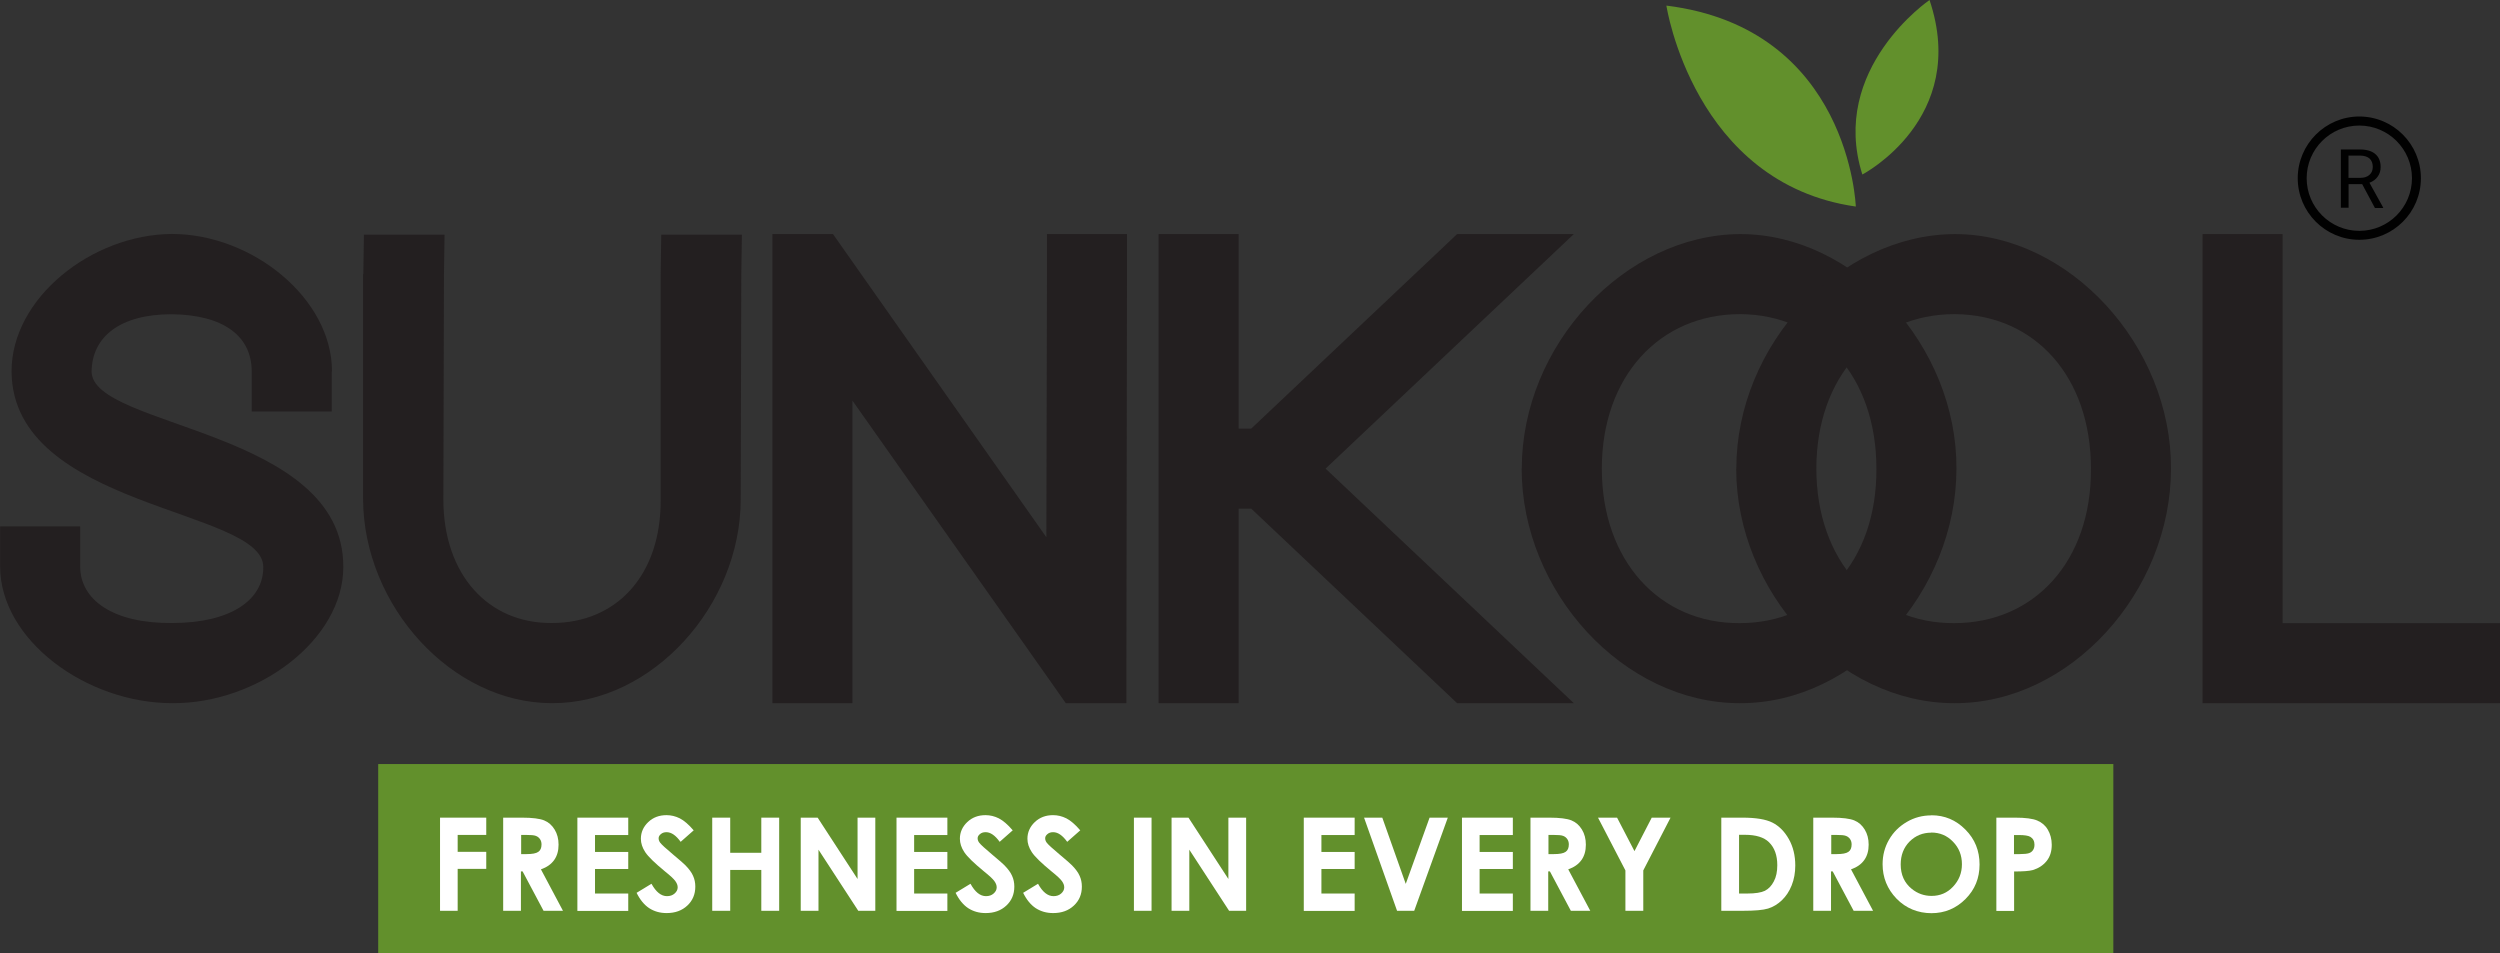 <?xml version="1.0" encoding="UTF-8"?>
<svg id="Layer_2" data-name="Layer 2" xmlns="http://www.w3.org/2000/svg" viewBox="0 0 209.87 80.03">
  <rect x="0" y="0" width="209.87" height="80.03" fill="#333333" stroke="none"/>
  <defs>
    <style>
      .cls-1 {
        fill: #231f20;
      }

      .cls-1, .cls-2, .cls-3, .cls-4 {
        stroke-width: 0px;
      }

      .cls-2 {
        fill: #62902c;
      }

      .cls-3 {
        fill: #010101;
      }

      .cls-4 {
        fill: #fff;
      }
    </style>
  </defs>
  <g id="Layer_1-2" data-name="Layer 1">
    <g>
      <rect class="cls-2" x="31.75" y="64.14" width="145.66" height="15.9"/>
      <g>
        <path class="cls-4" d="M36.94,68.64h3.88v1.45h-2.4v1.42h2.4v1.43h-2.4v3.52h-1.48v-7.82Z"/>
        <path class="cls-4" d="M42.25,68.64h1.58c.86,0,1.48.08,1.85.23.37.15.66.41.88.77.22.36.33.78.33,1.27,0,.51-.12.94-.37,1.29s-.62.61-1.11.78l1.85,3.48h-1.63l-1.76-3.31h-.14v3.31h-1.49v-7.82ZM43.74,71.7h.47c.47,0,.8-.06.98-.19.18-.12.27-.33.27-.62,0-.17-.04-.32-.13-.45-.09-.13-.21-.22-.35-.27-.15-.06-.42-.08-.82-.08h-.41v1.61Z"/>
        <path class="cls-4" d="M48.47,68.64h4.27v1.46h-2.79v1.42h2.79v1.43h-2.79v2.06h2.79v1.46h-4.27v-7.82Z"/>
        <path class="cls-4" d="M58.24,69.7l-1.1.97c-.39-.54-.78-.81-1.18-.81-.2,0-.35.05-.48.16s-.19.22-.19.35.04.25.13.37c.12.16.48.49,1.09,1,.57.48.91.77,1.03.9.3.31.52.6.64.88.13.28.19.58.19.91,0,.64-.22,1.17-.67,1.59s-1.02.63-1.74.63c-.56,0-1.04-.14-1.46-.41-.41-.27-.77-.7-1.06-1.29l1.25-.76c.38.69.81,1.04,1.3,1.04.26,0,.47-.07.64-.22.17-.15.26-.32.26-.52,0-.18-.07-.35-.2-.53-.13-.18-.42-.45-.87-.81-.85-.7-1.4-1.23-1.65-1.61-.25-.38-.37-.75-.37-1.13,0-.54.21-1.01.62-1.4.41-.39.92-.58,1.53-.58.39,0,.76.09,1.12.27.35.18.74.51,1.15.99Z"/>
        <path class="cls-4" d="M59.79,68.64h1.51v2.95h2.61v-2.95h1.5v7.82h-1.5v-3.43h-2.61v3.43h-1.51v-7.82Z"/>
        <path class="cls-4" d="M67.21,68.64h1.43l3.35,5.15v-5.15h1.49v7.82h-1.43l-3.34-5.13v5.13h-1.49v-7.82Z"/>
        <path class="cls-4" d="M75.26,68.64h4.27v1.46h-2.79v1.42h2.79v1.43h-2.79v2.06h2.79v1.46h-4.27v-7.82Z"/>
        <path class="cls-4" d="M85.02,69.7l-1.1.97c-.39-.54-.78-.81-1.18-.81-.2,0-.35.05-.48.16s-.19.22-.19.35.04.25.13.37c.12.16.48.49,1.09,1,.57.48.91.77,1.03.9.3.31.52.6.64.88.13.28.19.58.19.91,0,.64-.22,1.17-.67,1.59s-1.02.63-1.74.63c-.56,0-1.04-.14-1.46-.41-.41-.27-.77-.7-1.06-1.29l1.25-.76c.38.69.81,1.04,1.3,1.04.26,0,.47-.07.64-.22.17-.15.26-.32.26-.52,0-.18-.07-.35-.2-.53-.13-.18-.42-.45-.87-.81-.85-.7-1.4-1.23-1.65-1.61-.25-.38-.37-.75-.37-1.13,0-.54.21-1.01.62-1.4.41-.39.92-.58,1.53-.58.39,0,.76.09,1.12.27.35.18.74.51,1.15.99Z"/>
        <path class="cls-4" d="M90.69,69.7l-1.1.97c-.39-.54-.78-.81-1.18-.81-.2,0-.35.05-.48.16s-.19.22-.19.35.04.25.13.37c.12.16.48.49,1.09,1,.57.48.91.77,1.03.9.3.31.52.6.64.88.13.28.19.58.19.91,0,.64-.22,1.17-.67,1.59s-1.02.63-1.74.63c-.56,0-1.04-.14-1.46-.41-.41-.27-.77-.7-1.06-1.29l1.25-.76c.38.69.81,1.04,1.3,1.04.26,0,.47-.07.64-.22.17-.15.26-.32.26-.52,0-.18-.07-.35-.2-.53-.13-.18-.42-.45-.87-.81-.85-.7-1.4-1.23-1.65-1.61-.25-.38-.37-.75-.37-1.13,0-.54.21-1.01.62-1.4.41-.39.92-.58,1.53-.58.39,0,.76.09,1.12.27.35.18.74.51,1.15.99Z"/>
        <path class="cls-4" d="M95.19,68.64h1.48v7.82h-1.48v-7.82Z"/>
        <path class="cls-4" d="M98.34,68.64h1.43l3.35,5.15v-5.15h1.49v7.82h-1.43l-3.34-5.13v5.13h-1.49v-7.82Z"/>
        <path class="cls-4" d="M109.45,68.64h4.27v1.46h-2.79v1.42h2.79v1.43h-2.79v2.06h2.79v1.46h-4.27v-7.82Z"/>
        <path class="cls-4" d="M114.51,68.64h1.53l1.97,5.56,2-5.56h1.53l-2.82,7.82h-1.44l-2.77-7.82Z"/>
        <path class="cls-4" d="M122.73,68.64h4.27v1.46h-2.79v1.42h2.79v1.43h-2.79v2.06h2.79v1.46h-4.27v-7.82Z"/>
        <path class="cls-4" d="M128.49,68.64h1.58c.86,0,1.48.08,1.85.23.37.15.66.41.88.77.22.36.33.78.33,1.27,0,.51-.12.94-.37,1.29s-.62.61-1.11.78l1.85,3.48h-1.63l-1.76-3.31h-.14v3.31h-1.49v-7.82ZM129.98,71.7h.47c.47,0,.8-.06.98-.19.18-.12.27-.33.27-.62,0-.17-.04-.32-.13-.45-.09-.13-.21-.22-.35-.27-.15-.06-.42-.08-.82-.08h-.41v1.61Z"/>
        <path class="cls-4" d="M134.15,68.64h1.6l1.46,2.81,1.45-2.81h1.58l-2.29,4.43v3.39h-1.5v-3.39l-2.3-4.43Z"/>
        <path class="cls-4" d="M144.51,68.64h1.76c1.14,0,1.98.14,2.53.42.55.28,1.01.74,1.37,1.38s.54,1.38.54,2.22c0,.6-.1,1.16-.3,1.66-.2.51-.48.92-.83,1.26-.35.33-.73.56-1.15.69s-1.12.19-2.14.19h-1.79v-7.82ZM145.99,70.08v4.93h.69c.68,0,1.17-.08,1.48-.23.31-.16.56-.42.75-.79.2-.37.29-.82.29-1.36,0-.83-.23-1.47-.7-1.93-.42-.41-1.09-.62-2.02-.62h-.51Z"/>
        <path class="cls-4" d="M152.23,68.64h1.58c.86,0,1.48.08,1.85.23.37.15.66.41.88.77.22.36.33.78.33,1.27,0,.51-.12.94-.37,1.29s-.62.61-1.11.78l1.85,3.48h-1.63l-1.76-3.31h-.14v3.31h-1.49v-7.82ZM153.72,71.7h.47c.47,0,.8-.06.98-.19.18-.12.27-.33.27-.62,0-.17-.04-.32-.13-.45-.09-.13-.21-.22-.35-.27-.15-.06-.42-.08-.82-.08h-.41v1.61Z"/>
        <path class="cls-4" d="M162.14,68.44c1.11,0,2.06.4,2.85,1.2.8.8,1.19,1.78,1.19,2.93s-.39,2.11-1.18,2.9c-.79.79-1.74,1.19-2.86,1.19s-2.15-.41-2.93-1.22c-.78-.81-1.17-1.78-1.17-2.89,0-.75.18-1.44.54-2.06.36-.63.86-1.12,1.49-1.49.63-.37,1.32-.55,2.05-.55ZM162.13,69.9c-.72,0-1.33.25-1.83.75-.49.5-.74,1.14-.74,1.92,0,.86.31,1.55.93,2.05.48.39,1.04.59,1.66.59.71,0,1.31-.25,1.8-.77s.75-1.14.75-1.89-.25-1.38-.75-1.89c-.5-.52-1.11-.77-1.83-.77Z"/>
        <path class="cls-4" d="M167.59,68.64h1.58c.85,0,1.47.08,1.85.24.38.16.68.41.89.77s.33.78.33,1.27c0,.55-.14,1-.43,1.36-.29.36-.67.61-1.16.76-.29.08-.81.12-1.57.12v3.31h-1.49v-7.82ZM169.08,71.7h.47c.37,0,.63-.03.78-.08.15-.05.26-.14.34-.26.08-.12.12-.27.12-.45,0-.3-.12-.52-.35-.66-.17-.1-.49-.15-.95-.15h-.42v1.61Z"/>
      </g>
      <path class="cls-1" d="M27.85,31.18v3.36h-6.72v-3.36c0-2.93-2.31-4.75-6.72-4.8-4.37,0-6.68,1.92-6.72,4.8,0,4.75,21.18,4.85,21.13,16.42,0,6.1-7.16,11.48-14.36,11.43-7.25,0-14.45-5.33-14.45-11.48v-3.36h6.72v3.36c0,2.79,2.74,4.8,7.73,4.75,4.95,0,7.68-1.97,7.64-4.71,0-4.9-21.08-4.9-21.13-16.42,0-6.15,6.72-11.48,13.45-11.53,6.77,0,13.45,5.43,13.45,11.53ZM30.5,23.01l.05-3.31h6.77l-.05,3.36-.05,18.87c0,6.29,3.75,10.42,9.12,10.37,5.43,0,9.17-4.03,9.12-10.37v-18.92l.05-3.31h6.77l-.05,3.36-.05,18.87c0,8.88-7.4,17.14-15.85,17.1-8.4,0-15.8-8.16-15.85-17.1v-18.92ZM71.56,55.67v3.36h-6.72V19.65h5.09l1.01,1.44,16.9,24.01.05-22.09v-3.36h6.72v3.36l-.05,32.66v3.36h-5.09l-1.01-1.44-16.9-23.96v22.04ZM105.04,42.7h-1.06v16.33h-6.72V19.65h6.72v16.33h1.06l16.32-15.42.96-.91h9.8l-6.15,5.81-14.69,13.88,14.69,13.88,6.15,5.81h-9.8l-.96-.91-16.32-15.42Z"/>
      <path class="cls-1" d="M127.75,39.34c0-10.37,8.64-19.64,18.34-19.69,9.65,0,18.2,9.41,18.15,19.69,0,10.32-8.45,19.74-18.2,19.69-9.75,0-18.3-9.36-18.3-19.69ZM134.47,39.34c0,7.73,4.85,13.01,11.57,12.97,6.72,0,11.53-5.19,11.48-12.97,0-7.73-4.71-12.92-11.43-12.97-6.77,0-11.62,5.23-11.62,12.97Z"/>
      <path class="cls-1" d="M145.76,39.34c0-10.37,8.64-19.64,18.34-19.69,9.65,0,18.2,9.41,18.15,19.69,0,10.32-8.45,19.74-18.2,19.69-9.75,0-18.3-9.36-18.3-19.69ZM152.48,39.34c0,7.73,4.85,13.01,11.57,12.97,6.72,0,11.53-5.19,11.48-12.97,0-7.73-4.71-12.92-11.43-12.97-6.77,0-11.62,5.23-11.62,12.97ZM184.9,23.01v-3.36h6.72v32.66h18.25v6.72h-24.97V23.01Z"/>
      <path class="cls-2" d="M155.79,17.34s-.49-14.96-15.9-16.87c0,0,2.27,14.92,15.9,16.87"/>
      <path class="cls-2" d="M156.34,14.65s8.99-4.68,5.64-14.65c0,0-8.45,5.76-5.64,14.65"/>
      <g>
        <path class="cls-3" d="M198.31,15.46h-1.15v1.98h-.65v-4.89h1.62c.55,0,.98.13,1.27.38.3.25.45.62.45,1.1,0,.3-.08.57-.25.8-.16.23-.39.4-.69.51l1.15,2.08v.04h-.69l-1.06-1.98ZM197.16,14.93h.99c.32,0,.57-.08.76-.25.19-.17.28-.39.28-.67,0-.3-.09-.53-.27-.7-.18-.16-.44-.24-.78-.25h-.99v1.86Z"/>
        <path class="cls-3" d="M198.06,20.13c-2.85,0-5.17-2.32-5.17-5.17s2.32-5.18,5.17-5.18,5.17,2.32,5.17,5.18-2.32,5.17-5.17,5.17ZM198.06,10.54c-2.44,0-4.42,1.98-4.42,4.42s1.98,4.42,4.42,4.42,4.42-1.98,4.42-4.42-1.98-4.42-4.42-4.42Z"/>
      </g>
    </g>
  </g>
</svg>